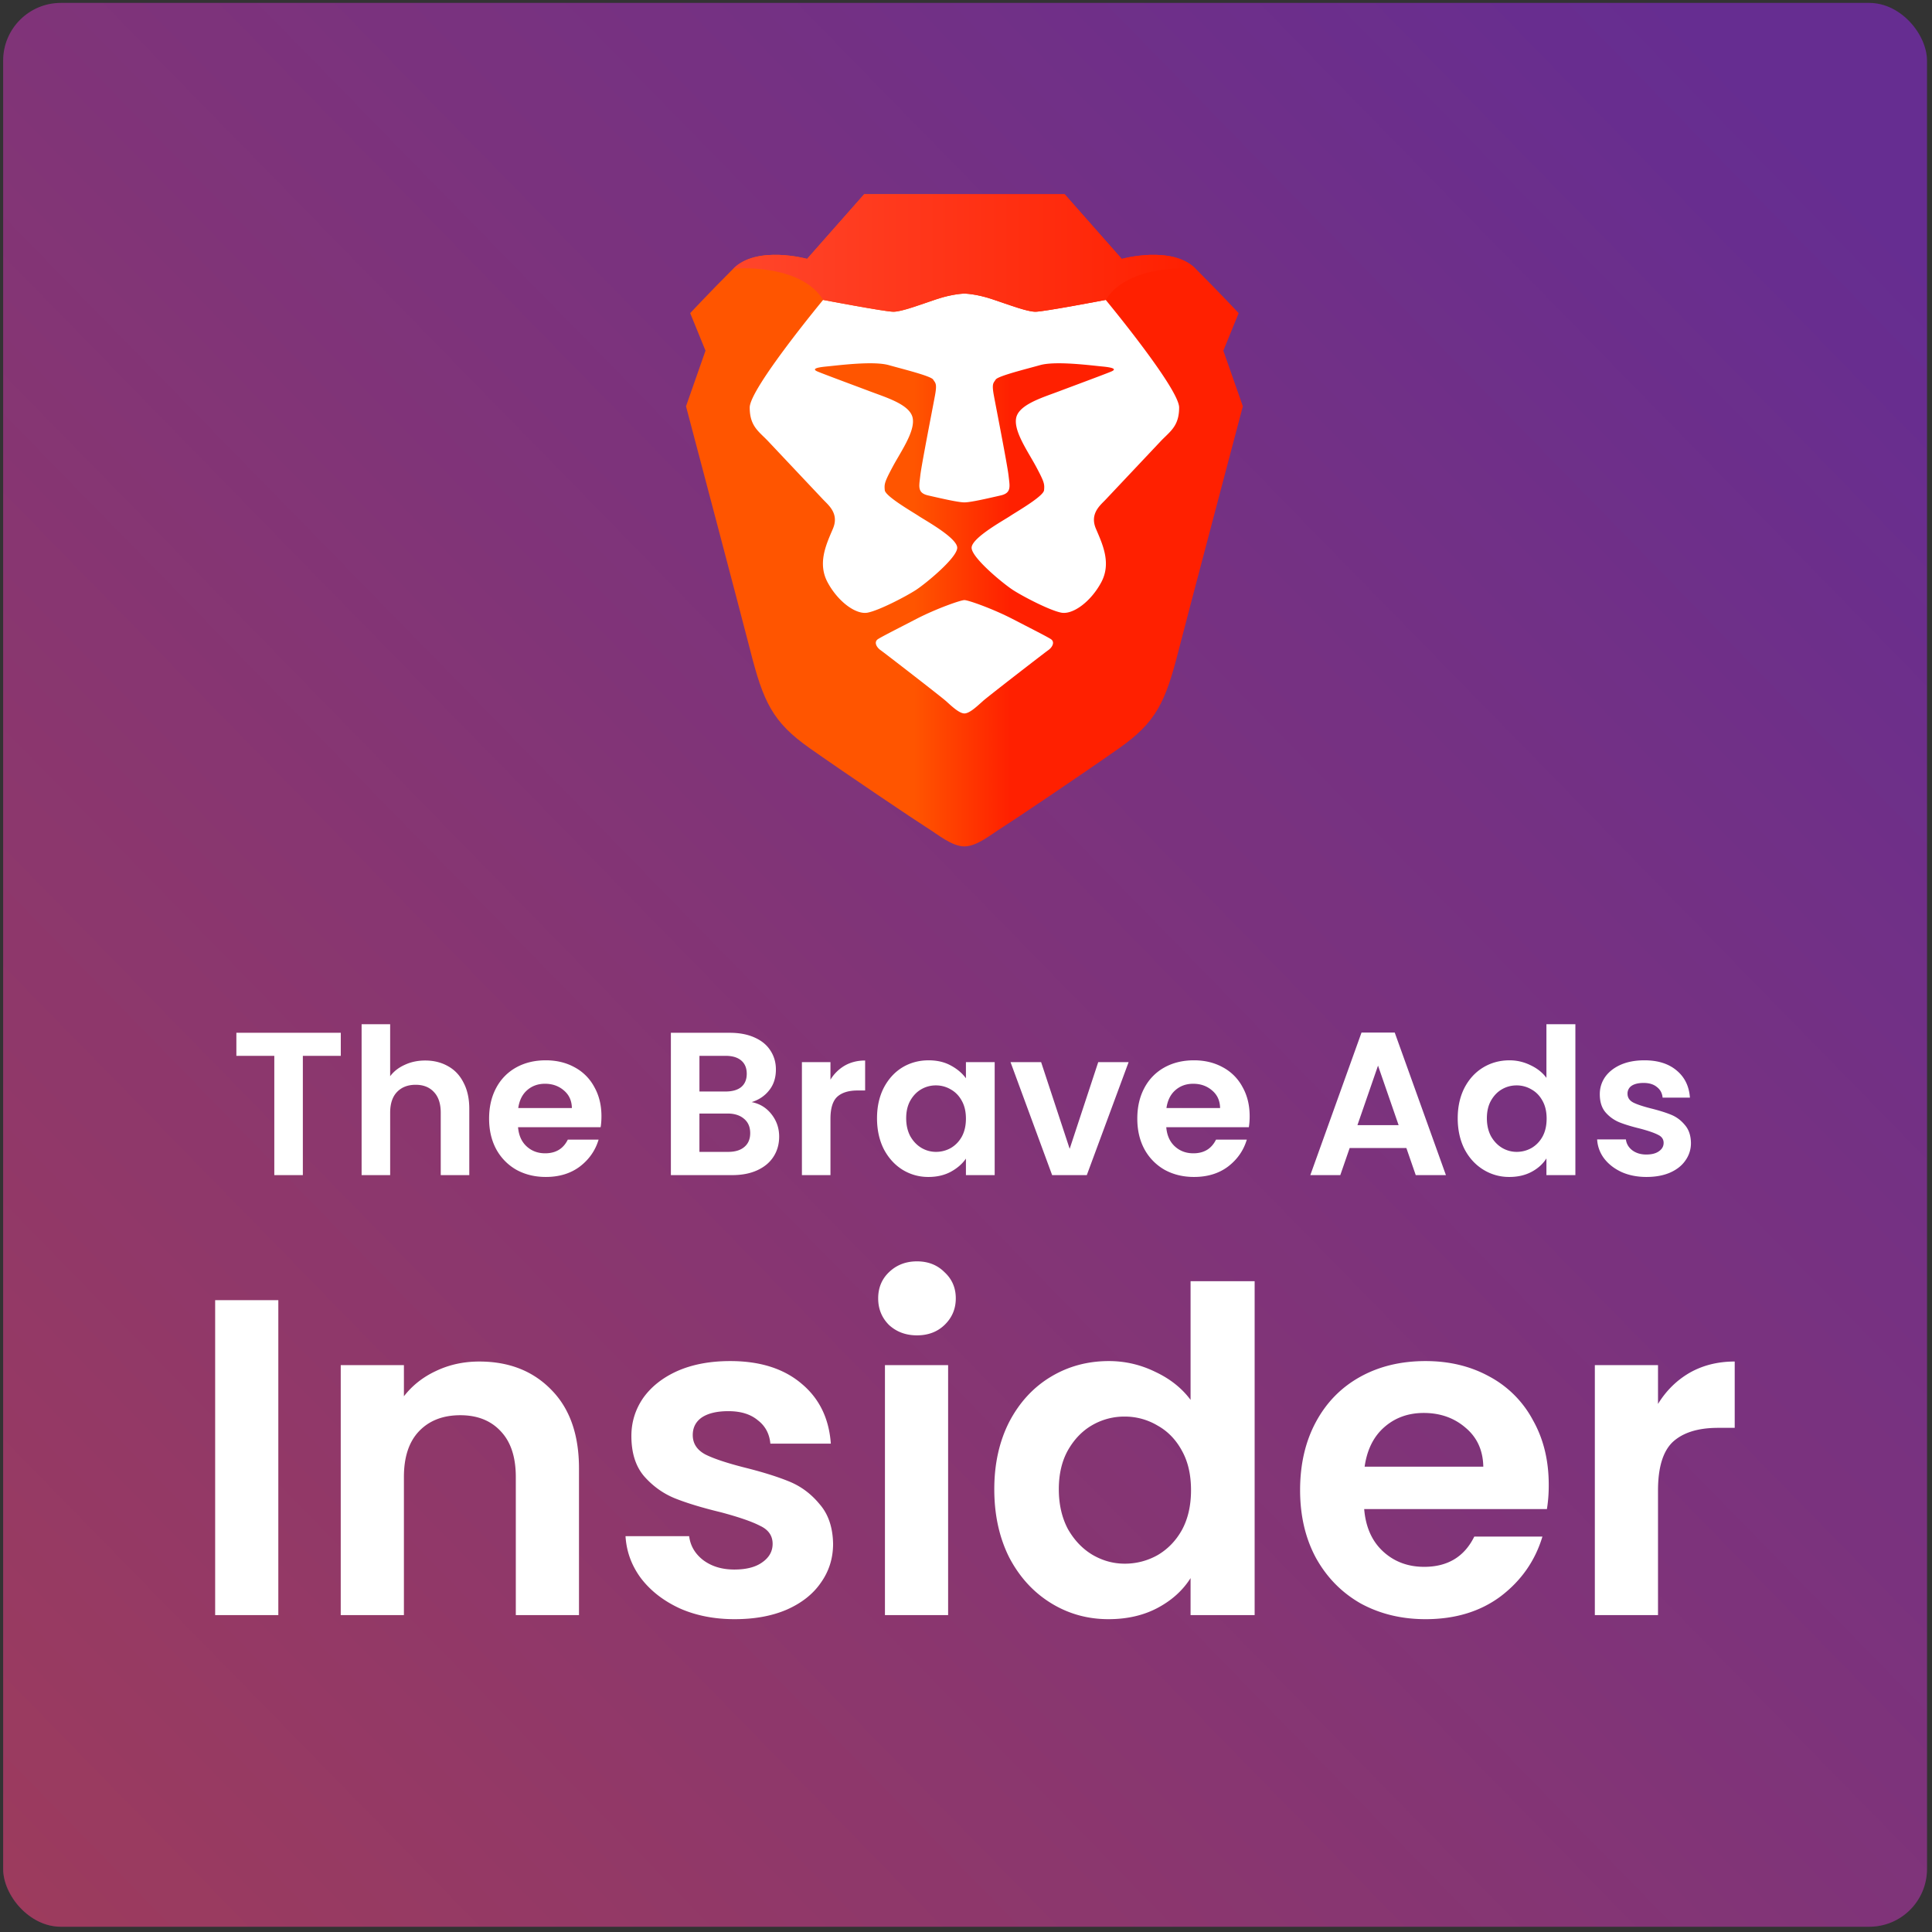 <svg xmlns="http://www.w3.org/2000/svg" width="233" height="233" fill="none" viewBox="0 0 233 233"><rect x="0" y="0" width="233" height="233" fill="#333333" stroke="none"/><rect width="232.014" height="232.014" x=".382" y=".351" fill="#662D91" rx="6.96"/><rect width="232.014" height="232.014" x=".382" y=".351" fill="url(#a)" fill-opacity=".4" rx="6.96"/><path fill="#fff" d="M41.099 124.554v2.779h-4.575v14.386h-3.443v-14.386h-4.574v-2.779h12.592zm10.185 3.344c1.033 0 1.95.23 2.754.689.804.443 1.427 1.107 1.87 1.992.458.869.688 1.918.688 3.148v7.992h-3.443v-7.525c0-1.082-.27-1.91-.812-2.484-.54-.59-1.279-.885-2.213-.885-.951 0-1.705.295-2.263.885-.54.574-.811 1.402-.811 2.484v7.525H43.61v-18.198h3.443v6.271c.442-.59 1.033-1.049 1.77-1.377.738-.345 1.558-.517 2.46-.517zm21.251 6.714c0 .492-.032.935-.098 1.328h-9.96c.082.984.426 1.754 1.033 2.312.606.557 1.352.836 2.238.836 1.278 0 2.188-.549 2.73-1.648h3.713c-.393 1.312-1.148 2.394-2.263 3.247-1.114.836-2.483 1.254-4.106 1.254-1.312 0-2.493-.287-3.542-.861a6.332 6.332 0 01-2.435-2.484c-.573-1.066-.86-2.295-.86-3.689 0-1.41.287-2.648.86-3.713a6.007 6.007 0 012.41-2.46c1.033-.573 2.222-.86 3.566-.86 1.296 0 2.452.278 3.468.836a5.764 5.764 0 012.386 2.385c.573 1.017.86 2.189.86 3.517zm-3.566-.984c-.016-.885-.336-1.59-.959-2.115-.623-.541-1.385-.811-2.287-.811-.852 0-1.574.262-2.164.787-.574.508-.926 1.221-1.058 2.139h6.468zm21.678-.713c.968.181 1.763.664 2.386 1.451.623.787.934 1.689.934 2.705 0 .919-.23 1.73-.688 2.435-.443.689-1.09 1.23-1.943 1.623-.853.394-1.861.59-3.025.59h-7.403v-17.165h7.083c1.164 0 2.164.188 3 .565.853.377 1.493.902 1.919 1.574.443.672.664 1.435.664 2.287 0 1-.27 1.837-.812 2.509-.524.672-1.23 1.147-2.115 1.426zm-6.296-1.279H87.5c.82 0 1.451-.18 1.894-.541.443-.377.664-.91.664-1.598 0-.689-.221-1.222-.664-1.599-.443-.377-1.074-.565-1.894-.565h-3.147v4.303zm3.468 7.28c.836 0 1.484-.197 1.943-.59.475-.394.713-.951.713-1.673 0-.737-.246-1.311-.738-1.721-.491-.426-1.155-.64-1.992-.64h-3.394v4.624h3.468zm12.335-8.706a4.881 4.881 0 011.722-1.697c.721-.41 1.541-.615 2.459-.615v3.615h-.91c-1.082 0-1.902.255-2.459.763-.541.508-.812 1.393-.812 2.656v6.787h-3.443v-13.624h3.443v2.115zm5.615 4.648c0-1.377.27-2.599.811-3.664.558-1.066 1.304-1.886 2.238-2.46.951-.573 2.009-.86 3.173-.86 1.016 0 1.902.205 2.656.614.771.41 1.385.927 1.844 1.55v-1.943h3.468v13.624h-3.468v-1.992c-.442.64-1.057 1.173-1.844 1.599-.771.41-1.664.615-2.681.615a5.848 5.848 0 01-3.148-.886c-.934-.59-1.68-1.418-2.238-2.483-.541-1.083-.811-2.32-.811-3.714zm10.722.049c0-.836-.164-1.549-.491-2.139-.328-.607-.771-1.066-1.328-1.378a3.492 3.492 0 00-1.796-.491 3.48 3.48 0 00-1.77.467c-.541.311-.984.77-1.328 1.377-.328.59-.492 1.295-.492 2.115 0 .82.164 1.541.492 2.164.344.607.787 1.074 1.328 1.402a3.434 3.434 0 001.77.492 3.63 3.63 0 001.796-.467c.557-.328 1-.787 1.328-1.378.327-.606.491-1.328.491-2.164zm12.512 3.64l3.443-10.452h3.664l-5.041 13.624h-4.181l-5.017-13.624h3.689l3.443 10.452zm21.706-3.935c0 .492-.033.935-.098 1.328h-9.96c.082.984.426 1.754 1.033 2.312.606.557 1.352.836 2.238.836 1.278 0 2.188-.549 2.729-1.648h3.714c-.394 1.312-1.148 2.394-2.263 3.247-1.114.836-2.483 1.254-4.107 1.254-1.311 0-2.492-.287-3.541-.861a6.337 6.337 0 01-2.435-2.484c-.574-1.066-.86-2.295-.86-3.689 0-1.41.286-2.648.86-3.713a6.007 6.007 0 012.41-2.46c1.033-.573 2.222-.86 3.566-.86 1.296 0 2.451.278 3.468.836a5.76 5.76 0 012.385 2.385c.574 1.017.861 2.189.861 3.517zm-3.566-.984c-.016-.885-.336-1.59-.959-2.115-.623-.541-1.385-.811-2.287-.811-.853 0-1.574.262-2.164.787-.574.508-.927 1.221-1.058 2.139h6.468zm22.465 4.821h-6.837l-1.131 3.27h-3.615l6.173-17.19h4.008l6.173 17.19h-3.64l-1.131-3.27zm-.934-2.755l-2.484-7.181-2.484 7.181h4.968zm7.127-.836c0-1.377.271-2.599.812-3.664.557-1.066 1.311-1.886 2.262-2.46.951-.573 2.009-.86 3.173-.86.885 0 1.729.196 2.533.59.803.377 1.443.885 1.918 1.525v-6.468h3.492v18.198h-3.492v-2.016c-.426.672-1.025 1.213-1.795 1.623-.771.41-1.664.615-2.681.615a5.848 5.848 0 01-3.148-.886c-.951-.59-1.705-1.418-2.262-2.483-.541-1.083-.812-2.32-.812-3.714zm10.723.049c0-.836-.164-1.549-.492-2.139-.328-.607-.771-1.066-1.328-1.378a3.49 3.49 0 00-1.795-.491c-.64 0-1.23.155-1.771.467-.541.311-.984.77-1.328 1.377-.328.59-.492 1.295-.492 2.115 0 .82.164 1.541.492 2.164.344.607.787 1.074 1.328 1.402a3.437 3.437 0 001.771.492c.639 0 1.237-.156 1.795-.467.557-.328 1-.787 1.328-1.378.328-.606.492-1.328.492-2.164zm12.044 7.034c-1.115 0-2.115-.197-3.001-.59-.885-.41-1.59-.96-2.115-1.648a4.194 4.194 0 01-.836-2.287h3.468c.065.524.32.959.762 1.303.459.344 1.025.517 1.697.517.656 0 1.164-.132 1.525-.394.377-.262.566-.598.566-1.008 0-.443-.23-.771-.689-.984-.443-.229-1.156-.475-2.14-.738-1.016-.246-1.852-.5-2.508-.762a4.446 4.446 0 01-1.672-1.205c-.46-.541-.689-1.271-.689-2.189 0-.754.213-1.443.639-2.066.443-.623 1.066-1.115 1.869-1.475.82-.361 1.779-.541 2.878-.541 1.623 0 2.918.41 3.885 1.229.968.804 1.501 1.894 1.599 3.271h-3.295c-.05-.541-.279-.967-.689-1.279-.394-.328-.926-.492-1.599-.492-.623 0-1.106.115-1.451.345a1.106 1.106 0 00-.491.959c0 .459.229.811.688 1.057.459.23 1.172.468 2.14.714.983.246 1.795.5 2.434.762.64.262 1.189.672 1.648 1.23.476.541.722 1.262.738 2.164a3.56 3.56 0 01-.664 2.115c-.426.623-1.049 1.115-1.869 1.475-.803.345-1.746.517-2.828.517zM33.566 156.8v37.984h-7.618V156.8h7.618zm24.234 7.401c3.592 0 6.494 1.142 8.707 3.428 2.213 2.249 3.32 5.405 3.32 9.469v17.686h-7.62v-16.652c0-2.395-.598-4.227-1.795-5.497-1.197-1.306-2.83-1.959-4.898-1.959-2.104 0-3.773.653-5.006 1.959-1.197 1.27-1.796 3.102-1.796 5.497v16.652h-7.619v-30.148h7.62v3.755c1.015-1.306 2.303-2.322 3.863-3.048 1.596-.762 3.337-1.142 5.224-1.142zm30.808 31.072c-2.467 0-4.68-.435-6.639-1.306-1.959-.907-3.519-2.122-4.68-3.646-1.125-1.523-1.741-3.21-1.85-5.061h7.673c.145 1.161.707 2.123 1.687 2.885 1.016.761 2.267 1.142 3.755 1.142 1.45 0 2.575-.29 3.374-.87.834-.581 1.251-1.324 1.251-2.231 0-.98-.508-1.706-1.523-2.177-.98-.508-2.558-1.052-4.735-1.633-2.25-.544-4.1-1.106-5.55-1.687-1.415-.58-2.649-1.469-3.701-2.666-1.016-1.197-1.524-2.812-1.524-4.843 0-1.669.472-3.193 1.415-4.572.98-1.378 2.358-2.467 4.136-3.265 1.814-.798 3.936-1.197 6.367-1.197 3.592 0 6.458.907 8.598 2.721 2.14 1.778 3.32 4.19 3.537 7.238h-7.292c-.109-1.198-.617-2.141-1.524-2.83-.87-.726-2.05-1.088-3.537-1.088-1.378 0-2.449.253-3.21.761-.726.508-1.089 1.216-1.089 2.123 0 1.016.508 1.796 1.524 2.34 1.016.508 2.594 1.034 4.734 1.578 2.177.544 3.973 1.106 5.388 1.687 1.415.58 2.63 1.487 3.646 2.721 1.052 1.197 1.596 2.793 1.632 4.789 0 1.741-.49 3.301-1.469 4.68-.943 1.378-2.322 2.467-4.136 3.265-1.778.762-3.864 1.142-6.258 1.142zm21.981-34.229c-1.342 0-2.467-.417-3.374-1.251-.871-.871-1.306-1.941-1.306-3.211 0-1.27.435-2.322 1.306-3.156.907-.871 2.032-1.306 3.374-1.306s2.449.435 3.319 1.306c.907.834 1.361 1.886 1.361 3.156 0 1.27-.454 2.34-1.361 3.211-.87.834-1.977 1.251-3.319 1.251zm3.755 3.592v30.148h-7.619v-30.148h7.619zm5.568 14.965c0-3.047.598-5.75 1.796-8.108 1.233-2.359 2.902-4.172 5.006-5.442 2.104-1.27 4.444-1.905 7.02-1.905 1.959 0 3.828.435 5.605 1.306 1.778.835 3.193 1.959 4.245 3.374v-14.312h7.727v40.27h-7.727v-4.463c-.943 1.488-2.268 2.685-3.973 3.592s-3.682 1.36-5.931 1.36c-2.54 0-4.862-.653-6.966-1.959s-3.773-3.138-5.006-5.496c-1.198-2.394-1.796-5.133-1.796-8.217zm23.726.109c0-1.85-.362-3.429-1.088-4.735-.726-1.342-1.705-2.358-2.939-3.047a7.695 7.695 0 00-3.972-1.088 7.708 7.708 0 00-3.918 1.034c-1.198.689-2.177 1.705-2.939 3.047-.725 1.306-1.088 2.866-1.088 4.68 0 1.814.363 3.41 1.088 4.789.762 1.342 1.741 2.376 2.939 3.102 1.233.725 2.539 1.088 3.918 1.088a8.013 8.013 0 003.972-1.034c1.234-.726 2.213-1.741 2.939-3.047.726-1.343 1.088-2.939 1.088-4.789zm43.14-.653a17.98 17.98 0 01-.218 2.938h-22.039c.181 2.177.943 3.882 2.285 5.116 1.342 1.233 2.993 1.85 4.952 1.85 2.83 0 4.843-1.215 6.041-3.646h8.217c-.871 2.902-2.54 5.297-5.007 7.183-2.467 1.85-5.496 2.775-9.088 2.775-2.902 0-5.514-.634-7.836-1.904-2.285-1.306-4.081-3.138-5.387-5.496-1.27-2.359-1.905-5.08-1.905-8.163 0-3.12.635-5.859 1.905-8.217 1.27-2.359 3.047-4.172 5.333-5.442 2.285-1.27 4.916-1.905 7.89-1.905 2.867 0 5.424.617 7.673 1.85a12.76 12.76 0 015.279 5.279c1.27 2.249 1.905 4.843 1.905 7.782zm-7.891-2.177c-.036-1.959-.744-3.519-2.122-4.68-1.379-1.197-3.066-1.796-5.061-1.796-1.887 0-3.483.581-4.789 1.742-1.27 1.124-2.05 2.702-2.34 4.734h14.312zm21.07-7.564c.98-1.596 2.249-2.848 3.809-3.755 1.597-.907 3.411-1.36 5.442-1.36v7.999h-2.013c-2.395 0-4.209.562-5.442 1.687-1.197 1.125-1.796 3.084-1.796 5.877v15.02h-7.618v-30.148h7.618v4.68z"/><path fill="url(#b)" fill-rule="evenodd" d="M147.537 42.29l1.846-4.527s-2.35-2.516-5.204-5.367c-2.854-2.85-8.898-1.174-8.898-1.174l-6.883-7.8h-24.176l-6.883 7.8s-6.044-1.677-8.898 1.174-5.205 5.367-5.205 5.367l1.847 4.527-2.35 6.708s6.912 26.154 7.722 29.347c1.595 6.289 2.686 8.72 7.22 11.907 4.532 3.186 12.759 8.72 14.102 9.559 1.343.838 3.022 2.266 4.533 2.266 1.511 0 3.19-1.428 4.533-2.266 1.343-.839 9.569-6.373 14.102-9.56 4.533-3.185 5.624-5.617 7.219-11.906.81-3.194 7.723-29.347 7.723-29.347l-2.35-6.708z" clip-rule="evenodd"/><path fill="#fff" fill-rule="evenodd" d="M124.872 37.595c1.007 0 8.478-1.426 8.478-1.426s8.854 10.691 8.854 12.976c0 1.89-.762 2.629-1.658 3.5-.188.182-.382.37-.576.576l-6.638 7.041c-.066.07-.139.144-.217.221-.663.666-1.638 1.646-.95 3.274l.142.331c.755 1.764 1.686 3.94.5 6.146-1.262 2.347-3.423 3.913-4.808 3.654-1.385-.26-4.638-1.957-5.834-2.733-1.196-.775-4.988-3.898-4.988-5.094 0-.996 2.727-2.654 4.052-3.46.263-.16.471-.286.591-.367.137-.092.366-.234.647-.409 1.209-.75 3.393-2.105 3.447-2.706.068-.74.042-.958-.932-2.788-.208-.389-.45-.806-.701-1.237-.928-1.595-1.967-3.38-1.737-4.66.26-1.444 2.525-2.272 4.444-2.973l.699-.258c.56-.212 1.264-.475 1.999-.75 1.916-.717 4.044-1.513 4.395-1.675.486-.224.361-.437-1.111-.576a71.307 71.307 0 01-.715-.074c-1.822-.193-5.182-.55-6.816-.095-.321.09-.681.187-1.059.289-1.836.496-4.085 1.105-4.301 1.456a3.269 3.269 0 01-.11.164c-.207.293-.341.484-.113 1.732.068.371.208 1.102.382 2.005.507 2.645 1.297 6.771 1.397 7.698.014.13.029.255.044.375.127 1.034.211 1.722-.991 1.997l-.314.072c-1.357.311-3.346.767-4.064.767-.719 0-2.71-.456-4.066-.767l-.313-.072c-1.202-.275-1.118-.963-.991-1.997.015-.12.03-.245.044-.375.1-.928.893-5.064 1.4-7.709.172-.898.311-1.624.379-1.994.229-1.247.094-1.439-.113-1.732a3.269 3.269 0 01-.11-.164c-.216-.351-2.465-.96-4.3-1.456-.378-.102-.739-.2-1.06-.29-1.634-.454-4.994-.097-6.816.096-.278.03-.52.055-.715.074-1.471.14-1.597.352-1.111.576.35.162 2.479.958 4.394 1.675.736.275 1.44.538 2.001.75.224.084.459.17.699.258 1.918.701 4.184 1.53 4.443 2.973.23 1.28-.809 3.065-1.737 4.66-.25.43-.493.848-.7 1.237-.975 1.83-1.001 2.047-.933 2.788.055.6 2.237 1.955 3.446 2.706.282.174.511.316.648.409.12.08.328.207.591.367 1.325.805 4.052 2.464 4.052 3.46 0 1.195-3.791 4.319-4.987 5.094-1.197.776-4.449 2.474-5.834 2.733-1.385.259-3.547-1.307-4.809-3.654-1.186-2.206-.254-4.382.5-6.145l.142-.332c.689-1.628-.287-2.608-.95-3.274l-.217-.22-6.638-7.042a17.374 17.374 0 00-.576-.576c-.896-.871-1.657-1.61-1.657-3.5 0-2.285 8.853-12.976 8.853-12.976s7.471 1.426 8.478 1.426c.804 0 2.356-.534 3.974-1.09.41-.142.824-.284 1.231-.42 2.015-.67 3.358-.675 3.358-.675s1.343.005 3.357.676c.407.135.821.278 1.231.418 1.618.557 3.17 1.09 3.974 1.09zm-1.283 37.814c1.58.813 2.7 1.39 3.124 1.654.548.343.214.99-.285 1.342-.5.352-7.209 5.542-7.86 6.115l-.263.236c-.628.565-1.428 1.285-1.995 1.285-.568 0-1.369-.72-1.996-1.286l-.263-.235c-.651-.573-7.36-5.763-7.859-6.115-.499-.353-.834-.999-.286-1.341.424-.265 1.546-.843 3.127-1.656l1.502-.775c2.366-1.223 5.315-2.262 5.775-2.262.46 0 3.408 1.04 5.774 2.262l1.505.776z" clip-rule="evenodd"/><path fill="url(#c)" fill-rule="evenodd" d="M135.281 31.222l-6.883-7.8h-24.176l-6.883 7.8s-6.044-1.677-8.898 1.174c0 0 8.058-.726 10.828 3.773 0 0 7.471 1.426 8.479 1.426 1.007 0 3.189-.839 5.204-1.51 2.015-.67 3.358-.675 3.358-.675s1.343.005 3.358.676c2.014.67 4.197 1.509 5.204 1.509 1.007 0 8.478-1.426 8.478-1.426 2.77-4.5 10.829-3.773 10.829-3.773-2.854-2.85-8.898-1.174-8.898-1.174z" clip-rule="evenodd"/><defs><linearGradient id="a" x1="-30.251" x2="212.236" y1="249.186" y2="12.197" gradientUnits="userSpaceOnUse"><stop stop-color="#F50"/><stop offset="1" stop-color="#F50" stop-opacity="0"/></linearGradient><linearGradient id="b" x1="82.733" x2="149.887" y1="102.632" y2="102.632" gradientUnits="userSpaceOnUse"><stop stop-color="#F50"/><stop offset=".41" stop-color="#F50"/><stop offset=".582" stop-color="#FF2000"/><stop offset="1" stop-color="#FF2000"/></linearGradient><linearGradient id="c" x1="89.638" x2="144.179" y1="37.543" y2="37.543" gradientUnits="userSpaceOnUse"><stop stop-color="#FF452A"/><stop offset="1" stop-color="#FF2000"/></linearGradient></defs></svg>